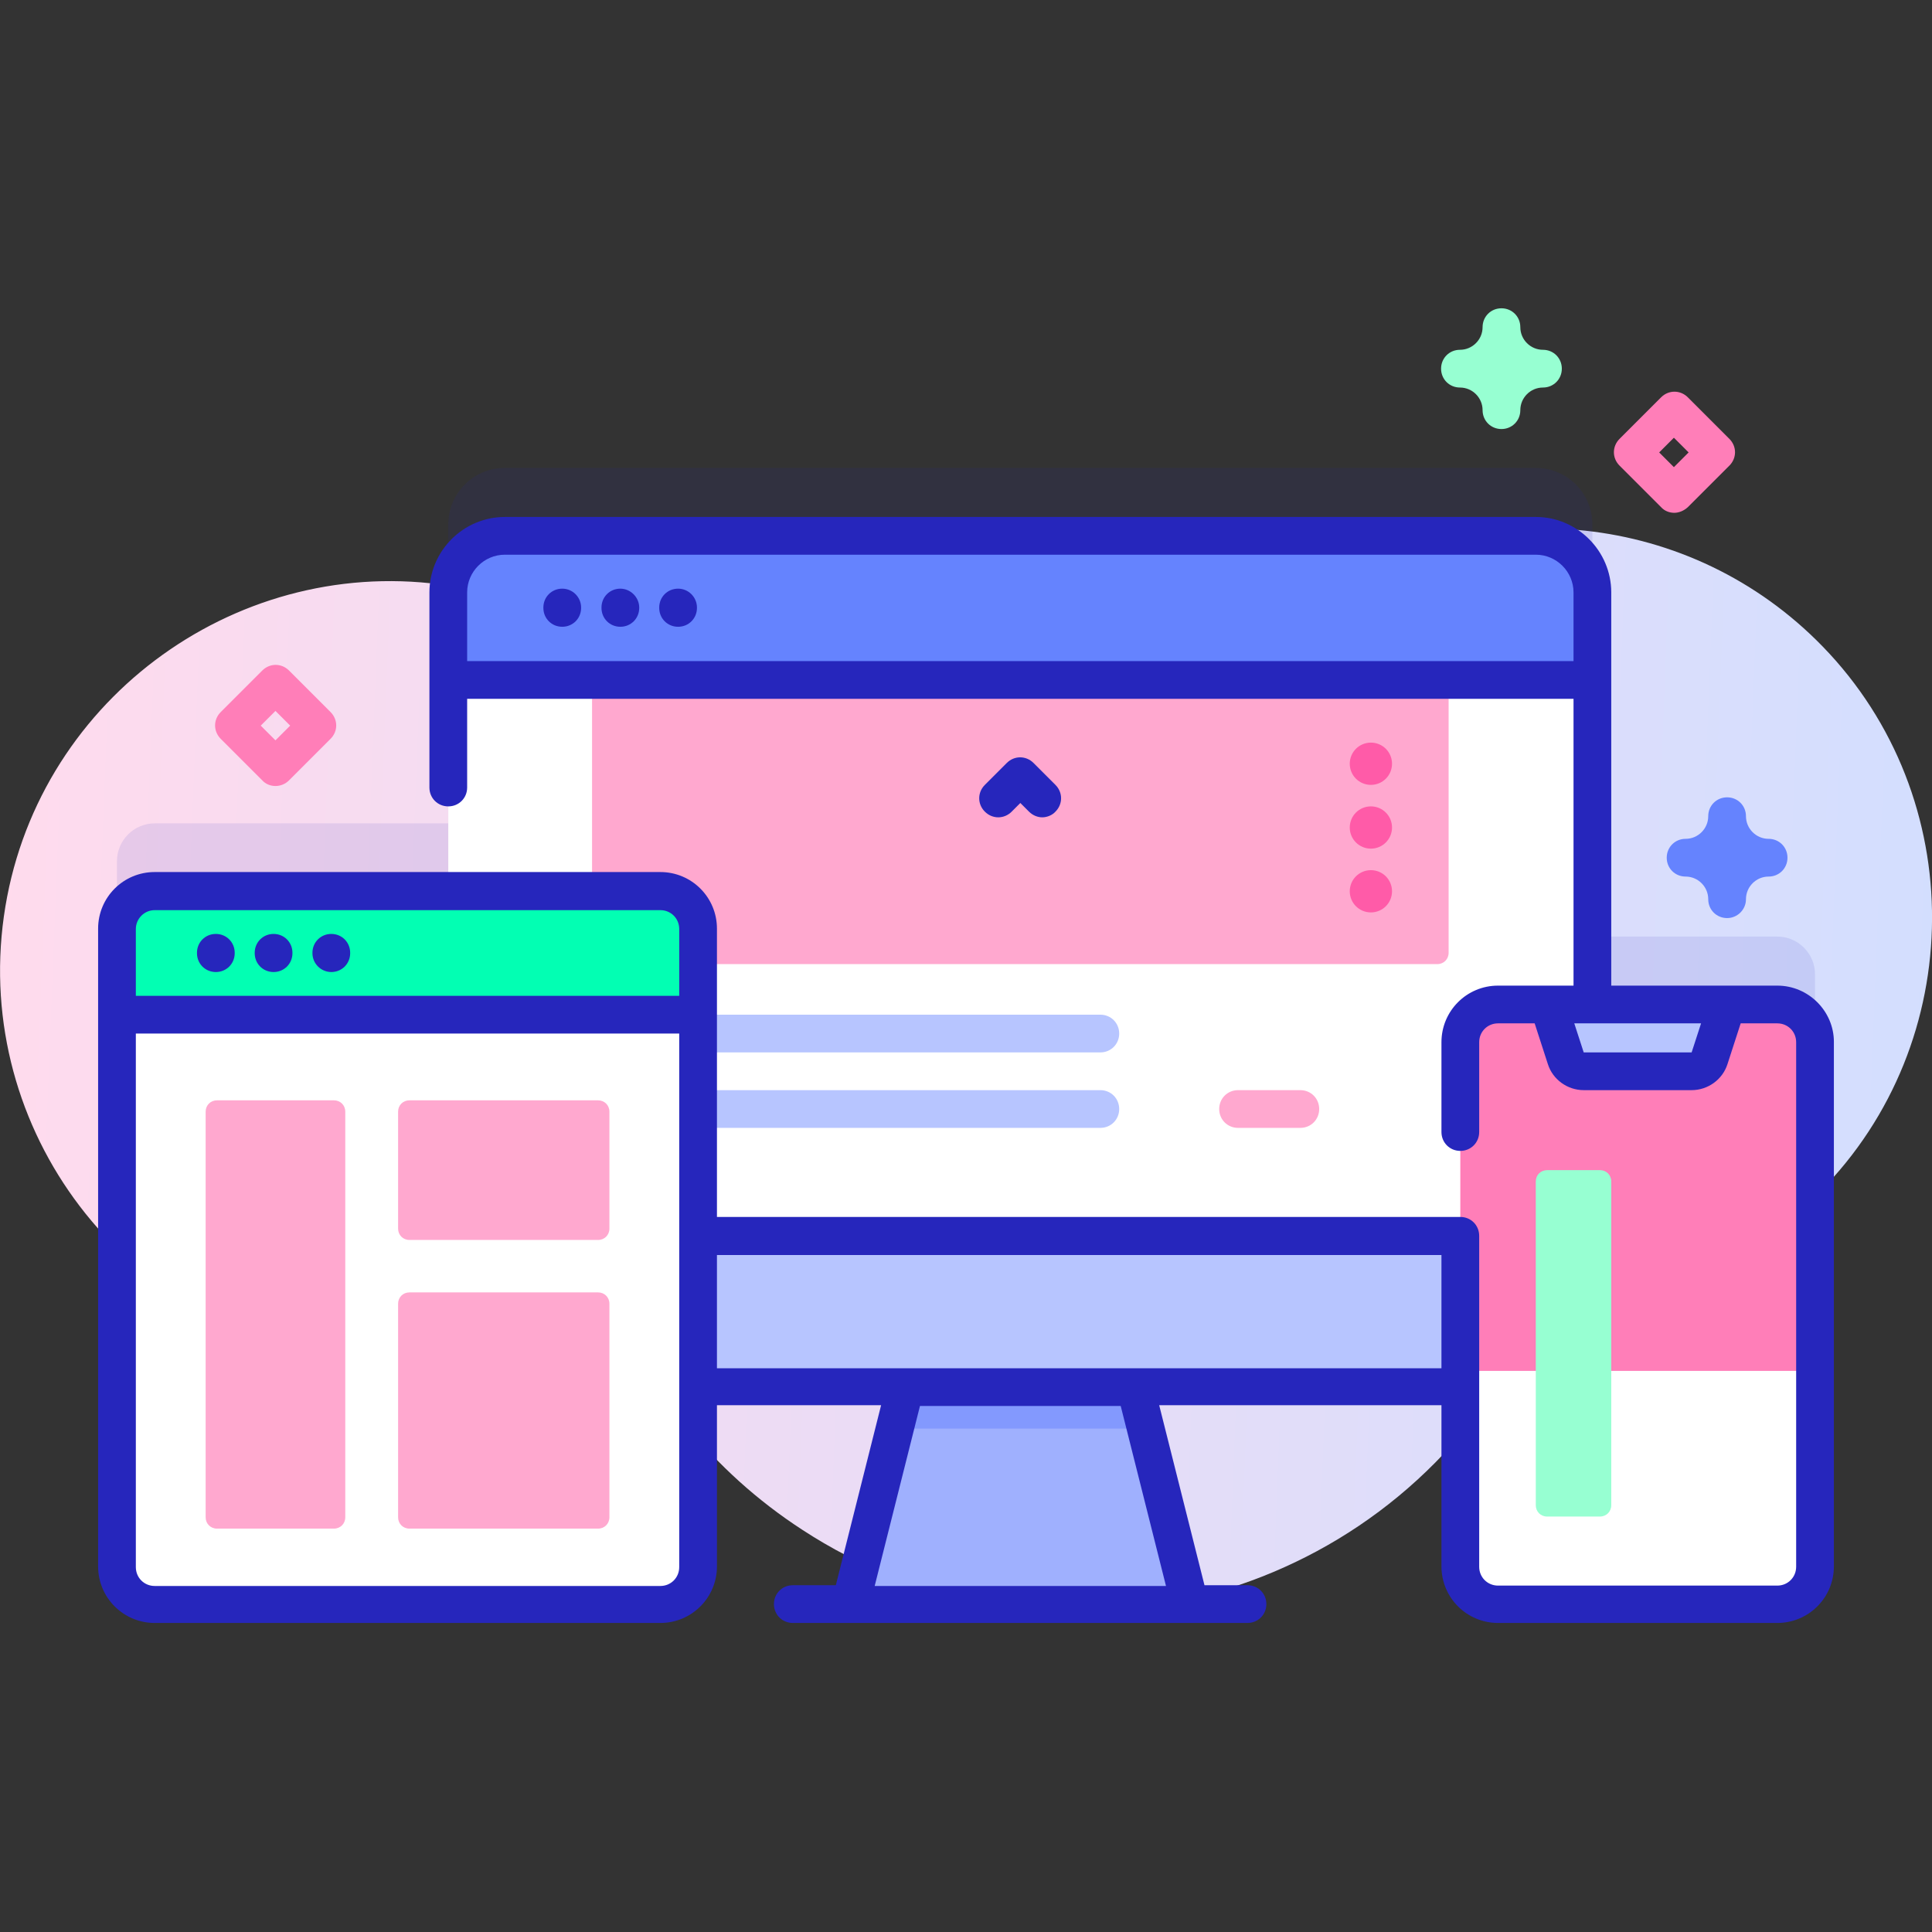 <?xml version="1.0" encoding="utf-8"?>
<!-- Generator: Adobe Illustrator 22.1.0, SVG Export Plug-In . SVG Version: 6.00 Build 0)  -->
<svg version="1.1" id="Capa_1" xmlns="http://www.w3.org/2000/svg" xmlns:xlink="http://www.w3.org/1999/xlink" x="0px" y="0px"
	 viewBox="0 0 512 512" style="enable-background:new 0 0 512 512;" xml:space="preserve">
<rect x="0" y="0" width="512" height="512" fill="#333333" stroke="none"/>
<style type="text/css">
	.st0{fill:url(#SVGID_1_);}
	.st1{opacity:0.1;fill:#2626BC;enable-background:new    ;}
	.st2{fill:#9FB0FE;}
	.st3{fill:#8399FE;}
	.st4{fill:#FFFFFF;}
	.st5{fill:#FFA8CF;}
	.st6{fill:#B7C5FF;}
	.st7{fill:#6583FE;}
	.st8{fill:#FF7EB8;}
	.st9{fill:#02FFB3;}
	.st10{fill:#2626BC;}
	.st11{fill:#97FFD2;}
	.st12{fill:#FF5BA8;}
</style>
<g>
	
		<linearGradient id="SVGID_1_" gradientUnits="userSpaceOnUse" x1="-31.206" y1="245.374" x2="525.753" y2="223.292" gradientTransform="matrix(1 0 0 -1 0 514)">
		<stop  offset="4.850001e-02" style="stop-color:#FFDBED"/>
		<stop  offset="0.999" style="stop-color:#D2DEFF"/>
	</linearGradient>
	<path class="st0" d="M483,171.3c-34.9-35.9-89.5-40.9-129.8-14.9c-11.5,7.4-25.4,9.9-38.7,6.9c-31.6-7-64.6-2.2-92.7,13
		c-18.9,10.3-41.9,8.5-59.6-3.8c-11.7-8.2-25.3-14-40.3-16.8c-55.4-10.2-109.3,26.6-120,81.9c-10.9,56.6,26.6,111,83.2,121.1
		c13.8,2.5,27.5,2,40.4-0.8c20.9-4.6,42.8,3.1,56.3,19.8c8.5,10.5,18.8,19.9,30.8,27.7c61.7,40.3,144.4,22.9,184.7-38.8
		c0-0.1,0.1-0.1,0.1-0.2c7.4-11.3,18.9-19.4,32.1-22.1c19.4-3.9,37.8-13.4,52.8-28.5C521.6,276.1,522,211.4,483,171.3z"/>
	<path class="st1" d="M481,329.6v-71.4c0-5.5-4.5-10-10-10h-49V139c0-8.3-6.7-15-15-15H133.8c-8.3,0-15,6.7-15,15v79.2H41
		c-5.5,0-10,4.5-10,10v101.4H481z"/>
	<path class="st2" d="M315.4,425.3h-90l11.8-46.7l6.2-24.6h54l6.2,24.6L315.4,425.3z"/>
	<path class="st3" d="M303.6,378.6h-66.4l6.2-24.6h54L303.6,378.6z"/>
	<path class="st4" d="M407,367.6H133.8c-8.3,0-15-6.7-15-15V157c0-8.3,6.7-15,15-15H407c8.3,0,15,6.7,15,15v195.6
		C422,360.8,415.3,367.6,407,367.6z"/>
	<path class="st5" d="M380.9,255.5h-221c-1.7,0-3-1.3-3-3v-72.3h227v72.3C383.9,254.2,382.6,255.5,380.9,255.5z"/>
	<path class="st6" d="M291.6,278.9H185.1c-2.8,0-5-2.2-5-5s2.2-5,5-5h106.5c2.8,0,5,2.2,5,5S294.4,278.9,291.6,278.9z"/>
	<path class="st6" d="M291.6,298.9H185.1c-2.8,0-5-2.2-5-5s2.2-5,5-5h106.5c2.8,0,5,2.2,5,5S294.4,298.9,291.6,298.9z"/>
	<path class="st5" d="M344.6,298.9h-16.5c-2.8,0-5-2.2-5-5s2.2-5,5-5h16.5c2.8,0,5,2.2,5,5S347.4,298.9,344.6,298.9z"/>
	<path class="st7" d="M422,180.2V157c0-8.3-6.7-15-15-15H133.8c-8.3,0-15,6.7-15,15v23.2H422z"/>
	<path class="st6" d="M118.8,327.6v25c0,8.3,6.7,15,15,15H407c8.3,0,15-6.7,15-15v-25H118.8z"/>
	<path class="st8" d="M471,425.3h-74c-5.5,0-10-4.5-10-10v-139c0-5.5,4.5-10,10-10h74c5.5,0,10,4.5,10,10v139
		C481,420.8,476.5,425.3,471,425.3z"/>
	<path class="st4" d="M387,363.3v52c0,5.5,4.5,10,10,10h74c5.5,0,10-4.5,10-10v-52H387z"/>
	<path class="st6" d="M453,280.4l4.6-14.2h-47.3l4.6,14.2c0.7,2.1,2.6,3.5,4.8,3.5h28.6C450.4,283.9,452.4,282.5,453,280.4
		L453,280.4z"/>
	<path class="st4" d="M175,425.3H41c-5.5,0-10-4.5-10-10v-169c0-5.5,4.5-10,10-10h134c5.5,0,10,4.5,10,10v169
		C185,420.8,180.6,425.3,175,425.3z"/>
	<path class="st9" d="M185,268.9v-22.7c0-5.5-4.5-10-10-10H41c-5.5,0-10,4.5-10,10v22.7H185z"/>
	<g>
		<path class="st5" d="M88.5,405.1h-31c-1.7,0-3-1.3-3-3V294.6c0-1.7,1.3-3,3-3h31c1.7,0,3,1.3,3,3v107.5
			C91.5,403.8,90.2,405.1,88.5,405.1z"/>
		<path class="st5" d="M158.5,328.6h-50c-1.7,0-3-1.3-3-3v-31c0-1.7,1.3-3,3-3h50c1.7,0,3,1.3,3,3v31
			C161.5,327.3,160.2,328.6,158.5,328.6z"/>
		<path class="st5" d="M158.5,405.1h-50c-1.7,0-3-1.3-3-3v-56.6c0-1.7,1.3-3,3-3h50c1.7,0,3,1.3,3,3v56.6
			C161.5,403.8,160.2,405.1,158.5,405.1z"/>
	</g>
	<g>
		<path class="st10" d="M149,156c-2.8,0-5,2.2-5,5v0.1c0,2.8,2.2,5,5,5s5-2.2,5-5V161C154,158.3,151.8,156,149,156z"/>
		<path class="st10" d="M164.4,156c-2.8,0-5,2.2-5,5v0.1c0,2.8,2.2,5,5,5s5-2.2,5-5V161C169.4,158.3,167.1,156,164.4,156z"/>
		<path class="st10" d="M179.7,156c-2.8,0-5,2.2-5,5v0.1c0,2.8,2.2,5,5,5s5-2.2,5-5V161C184.7,158.3,182.5,156,179.7,156z"/>
		<path class="st10" d="M471,261.2h-44V157c0-11-9-20-20-20H133.8c-11,0-20,9-20,20v51.7c0,2.8,2.2,5,5,5s5-2.2,5-5v-23.5H417v76
			h-20c-8.3,0-15,6.7-15,15V300c0,2.8,2.2,5,5,5s5-2.2,5-5v-23.8c0-2.8,2.2-5,5-5h9.7l3.5,10.8c1.3,4.1,5.2,6.9,9.5,6.9h28.6
			c4.3,0,8.2-2.8,9.5-6.9l3.5-10.8h9.7c2.8,0,5,2.2,5,5v139c0,2.8-2.2,5-5,5h-74c-2.8,0-5-2.2-5-5v-87.7c0-2.8-2.2-5-5-5H190v-76.4
			c0-8.3-6.7-15-15-15H41c-8.3,0-15,6.7-15,15v169c0,8.3,6.7,15,15,15h134c8.3,0,15-6.7,15-15v-42.7h43.5l-12,47.7h-11.4
			c-2.8,0-5,2.2-5,5s2.2,5,5,5h120.5c2.8,0,5-2.2,5-5s-2.2-5-5-5h-11.4l-12-47.7H382v42.7c0,8.3,6.7,15,15,15h74c8.3,0,15-6.7,15-15
			v-139C486,268,479.3,261.2,471,261.2L471,261.2z M123.8,175.2V157c0-5.5,4.5-10,10-10H407c5.5,0,10,4.5,10,10v18.2H123.8z
			 M448.3,278.9h-28.6l-2.5-7.7h33.6L448.3,278.9z M41,241.2h134c2.8,0,5,2.2,5,5v17.7H36v-17.7C36,243.5,38.2,241.2,41,241.2
			L41,241.2z M180,415.3c0,2.8-2.2,5-5,5H41c-2.8,0-5-2.2-5-5V273.9h144L180,415.3z M309,420.3h-77.2l12-47.7H297L309,420.3z
			 M190,362.6v-30H382v30H190z"/>
		<path class="st10" d="M57.2,257.6c2.8,0,5-2.2,5-5v-0.1c0-2.8-2.2-5-5-5s-5,2.2-5,5v0.1C52.2,255.4,54.4,257.6,57.2,257.6z"/>
		<path class="st10" d="M72.5,257.6c2.8,0,5-2.2,5-5v-0.1c0-2.8-2.2-5-5-5s-5,2.2-5,5v0.1C67.5,255.4,69.7,257.6,72.5,257.6z"/>
		<path class="st10" d="M87.8,257.6c2.8,0,5-2.2,5-5v-0.1c0-2.8-2.2-5-5-5s-5,2.2-5,5v0.1C82.8,255.4,85.1,257.6,87.8,257.6z"/>
		<path class="st10" d="M268.1,215.1l2.3-2.3l2.3,2.3c1,1,2.3,1.5,3.5,1.5s2.6-0.5,3.5-1.5c2-2,2-5.1,0-7.1l-5.8-5.8
			c-2-2-5.1-2-7.1,0l-5.8,5.8c-2,2-2,5.1,0,7.1C263,217.1,266.1,217.1,268.1,215.1L268.1,215.1z"/>
	</g>
	<path class="st11" d="M424,401.9h-14c-1.7,0-3-1.3-3-3v-85.8c0-1.7,1.3-3,3-3h14c1.7,0,3,1.3,3,3v85.8
		C427,400.6,425.7,401.9,424,401.9z"/>
	<path class="st11" d="M397.9,113.7c-2.8,0-5-2.2-5-5c0-3.3-2.7-6-6-6c-2.8,0-5-2.2-5-5s2.2-5,5-5c3.3,0,6-2.7,6-6c0-2.8,2.2-5,5-5
		s5,2.2,5,5c0,3.3,2.7,6,6,6c2.8,0,5,2.2,5,5s-2.2,5-5,5c-3.3,0-6,2.7-6,6C402.9,111.5,400.7,113.7,397.9,113.7z"/>
	<path class="st7" d="M457.7,243.3c-2.8,0-5-2.2-5-5c0-3.3-2.7-6-6-6c-2.8,0-5-2.2-5-5s2.2-5,5-5c3.3,0,6-2.7,6-6c0-2.8,2.2-5,5-5
		s5,2.2,5,5c0,3.3,2.7,6,6,6c2.8,0,5,2.2,5,5s-2.2,5-5,5c-3.3,0-6,2.7-6,6C462.7,241.1,460.4,243.3,457.7,243.3z"/>
	<path class="st8" d="M443.7,135.9c-1.3,0-2.6-0.5-3.5-1.5l-11-11c-2-2-2-5.1,0-7.1l11-11c2-2,5.1-2,7.1,0l11,11c2,2,2,5.1,0,7.1
		l-11,11C446.2,135.4,444.9,135.9,443.7,135.9z M439.7,119.9l3.9,3.9l3.9-3.9l-3.9-3.9L439.7,119.9z"/>
	<path class="st8" d="M73,208.3c-1.3,0-2.6-0.5-3.5-1.5l-11-11c-2-2-2-5.1,0-7.1l11-11c2-2,5.1-2,7.1,0l11,11c2,2,2,5.1,0,7.1
		l-11,11C75.6,207.8,74.3,208.3,73,208.3z M69.1,192.3l3.9,3.9l3.9-3.9l-3.9-3.9L69.1,192.3z"/>
	<path class="st12" d="M363.3,230.6c3.1,0,5.6,2.5,5.6,5.6s-2.5,5.6-5.6,5.6s-5.6-2.5-5.6-5.6S360.2,230.6,363.3,230.6z"/>
	<path class="st12" d="M363.3,213.7c3.1,0,5.6,2.5,5.6,5.6s-2.5,5.6-5.6,5.6s-5.6-2.5-5.6-5.6S360.2,213.7,363.3,213.7z"/>
	<path class="st12" d="M363.3,196.8c3.1,0,5.6,2.5,5.6,5.6s-2.5,5.6-5.6,5.6s-5.6-2.5-5.6-5.6S360.2,196.8,363.3,196.8z"/>
</g>
</svg>
